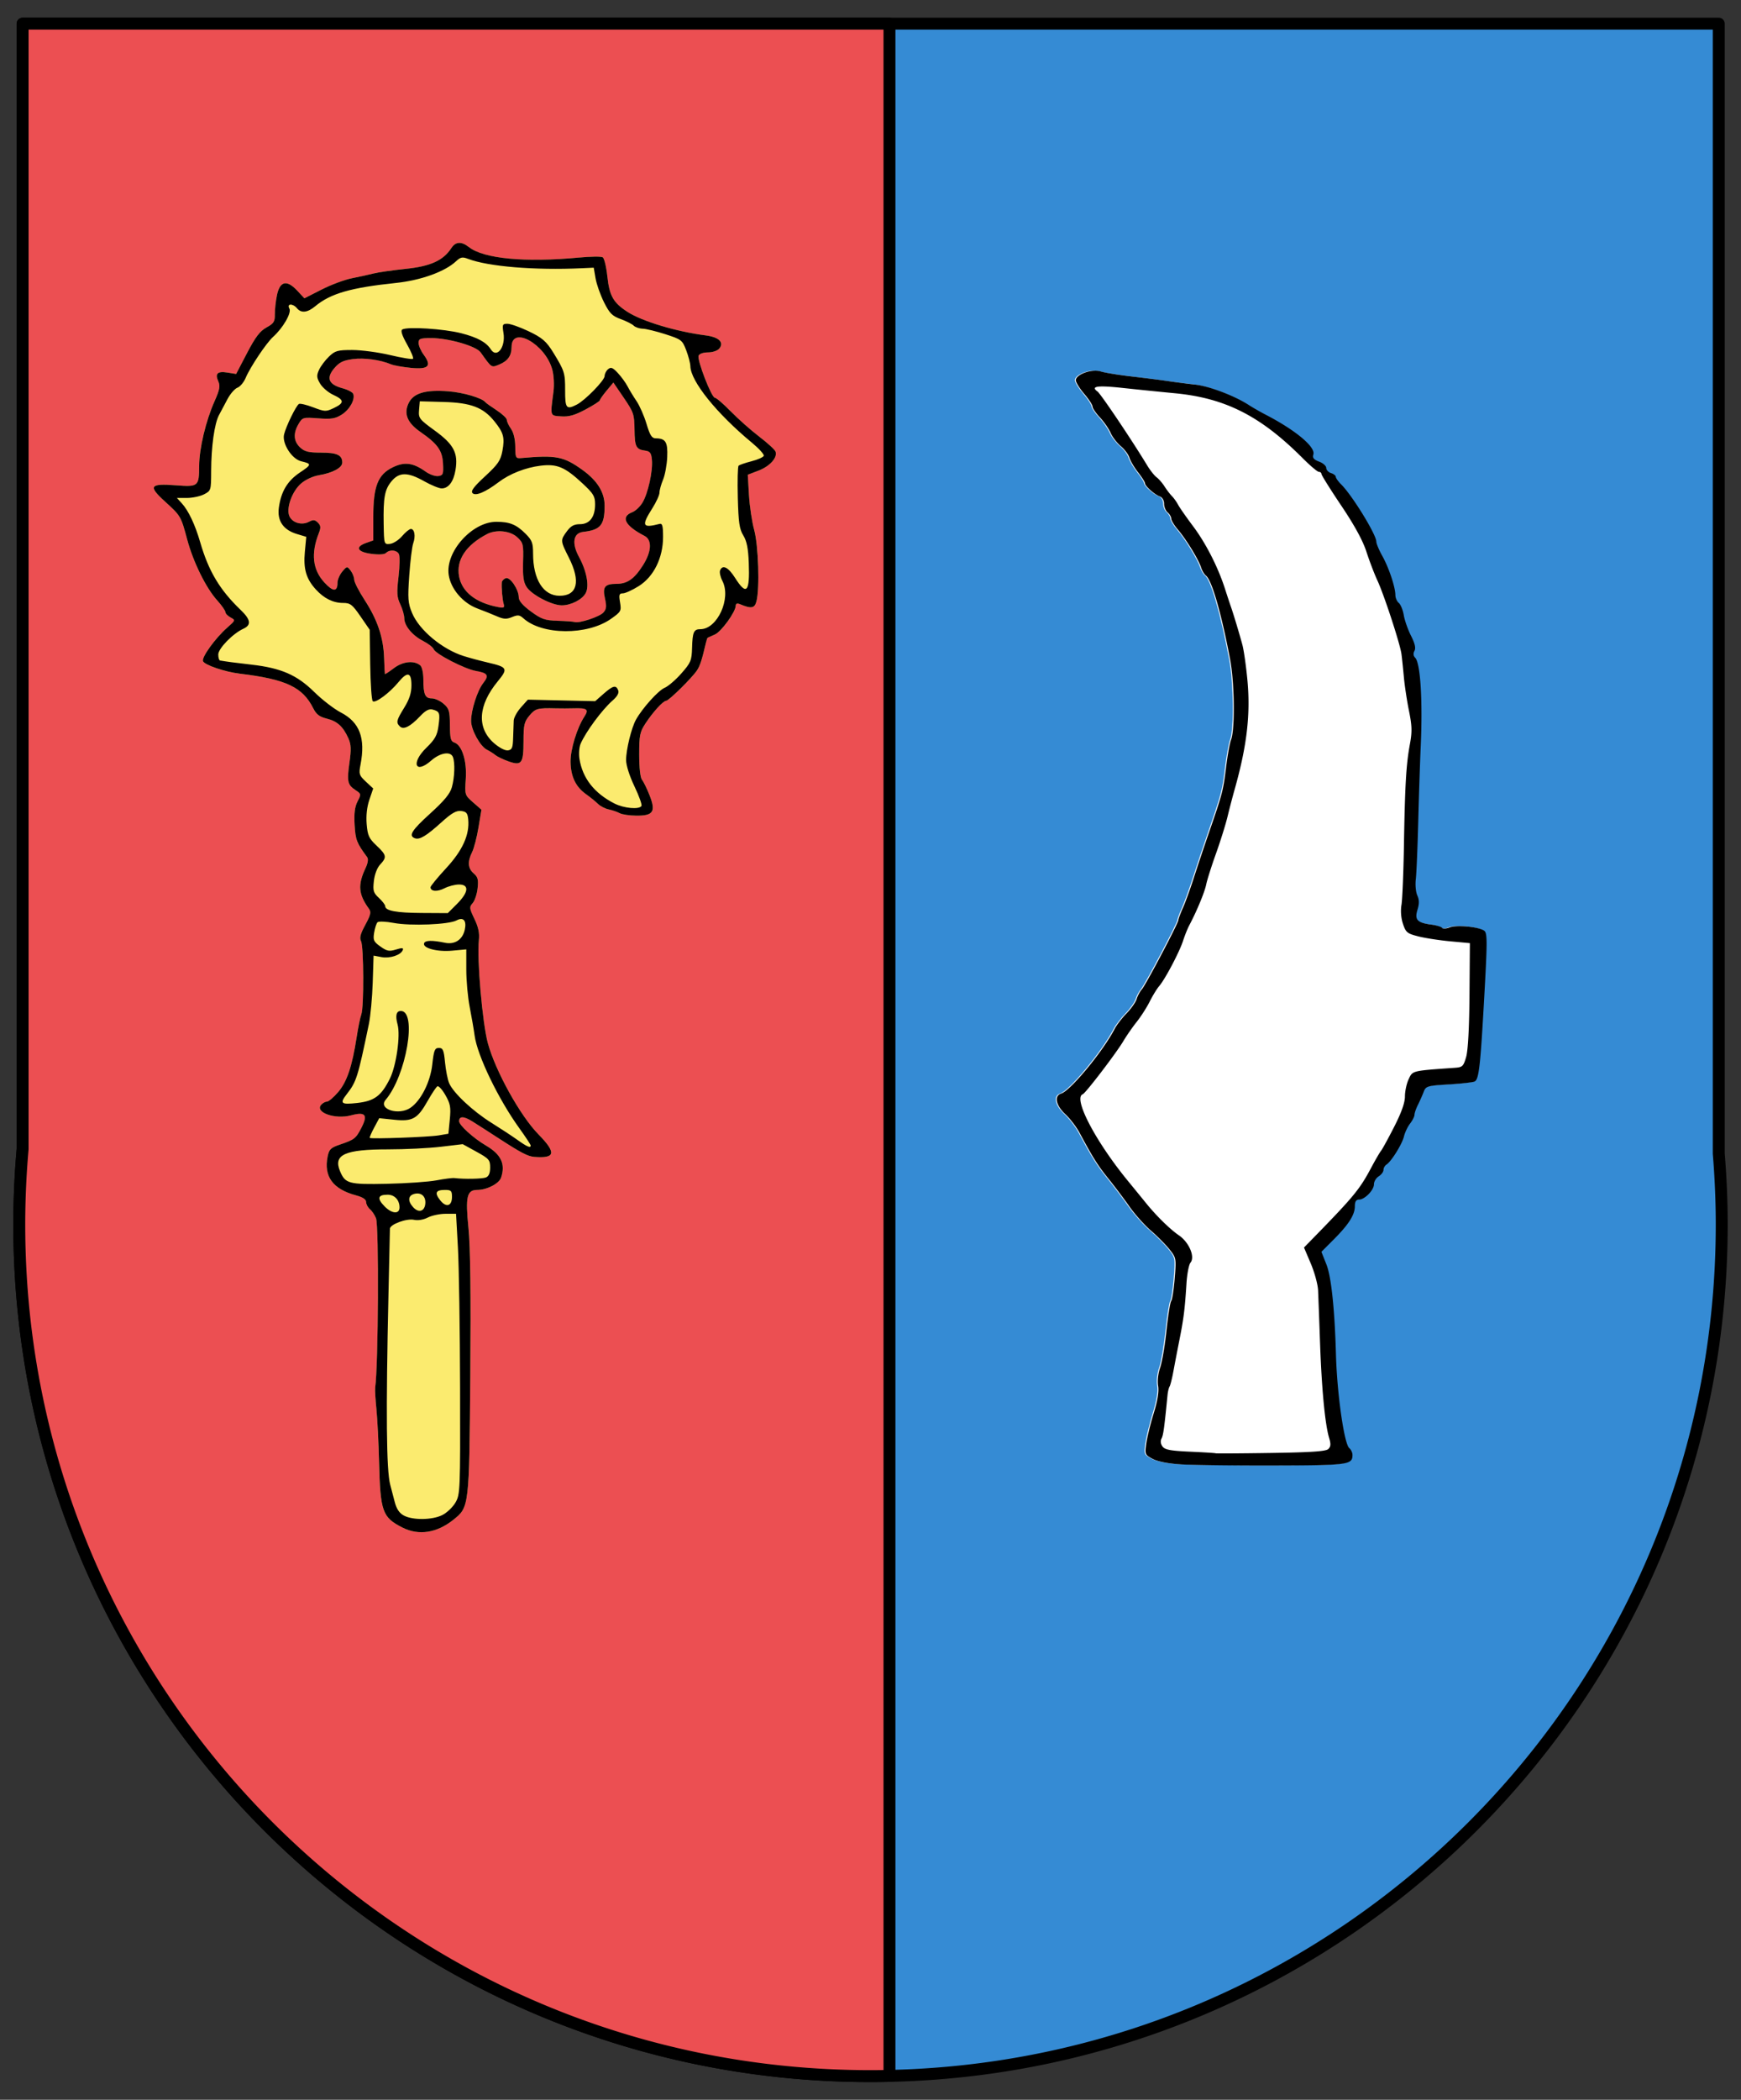 <svg xmlns="http://www.w3.org/2000/svg" version="1.0" width="730" height="880"><rect width="100%" height="100%" fill="#333333" stroke="none"/><g style="display:inline"><path d="M919.844 104.969v471.656a361.183 361.183 0 0 0-1.407 31.594c0 197.116 159.79 356.906 356.907 356.906 197.116 0 356.937-159.79 356.937-356.906 0-10.01-.442-19.918-1.25-29.719V104.969H919.844h0z" style="fill:#358bd4;fill-opacity:1;fill-rule:nonzero;stroke:#000;stroke-width:5;stroke-linecap:round;stroke-linejoin:round;stroke-miterlimit:4;stroke-opacity:1;stroke-dasharray:none;stroke-dashoffset:0;marker:none;visibility:visible;display:inline;overflow:visible;enable-background:accumulate" transform="translate(-910.36 -95.047)"/><path d="M919.844 104.969v471.656a361.183 361.183 0 0 0-1.407 31.594c0 197.116 159.79 356.906 356.907 356.906 2.66 0 5.322-.036 7.969-.094V104.97h-363.47 0z" style="fill:#ec4f52;fill-opacity:1;fill-rule:nonzero;stroke:#000;stroke-width:5;stroke-linecap:round;stroke-linejoin:round;stroke-miterlimit:4;stroke-opacity:1;stroke-dashoffset:0;marker:none;visibility:visible;display:inline;overflow:visible;enable-background:accumulate" transform="translate(-910.36 -95.047)"/><path d="M1848.113 187.642c-1.225.062-2.277.798-3.187 2.188-3.42 5.22-8.727 7.634-19.188 8.718-5.437.564-11.498 1.435-13.468 1.938-1.971.503-6.038 1.405-9.063 2-3.025.595-8.762 2.737-12.719 4.75l-7.187 3.656-3.031-3.25c-4.349-4.655-7.24-4.004-8.47 1.906-.514 2.475-.901 6.11-.874 8.063.043 3.062-.46 3.82-3.531 5.5-2.745 1.5-4.601 3.965-8.125 10.719l-4.563 8.75-3.656-.594c-4.205-.677-5.324.433-3.813 3.75.86 1.887.537 3.47-1.625 8.312-3.634 8.14-6.404 19.749-6.437 27-.04 8.679-.336 8.919-9.813 8.188-10.924-.843-11.67.308-4.5 6.812 6.599 5.985 6.691 6.155 9.313 15.938 2.53 9.44 7.871 20.31 12.531 25.469 1.911 2.115 3.5 4.336 3.5 4.937 0 .602.97 1.615 2.156 2.25 2.122 1.135 2.079 1.201-1.437 4.281-4.92 4.31-10.75 12.405-10.125 14.032.613 1.598 9.096 4.488 15.406 5.25 19.422 2.343 26.362 5.62 30.813 14.53 1.266 2.537 2.63 3.536 5.687 4.282 4.378 1.068 6.813 3.313 9.031 8.25 1.155 2.57 1.26 4.616.469 10.188-1.125 7.932-.802 9.337 2.594 11.562 2.354 1.543 2.379 1.69.812 4.719-1.159 2.242-1.52 4.987-1.25 9.781.356 6.3.873 7.657 5.25 13.563.589.794.332 2.439-.687 4.593-3.323 7.027-2.987 10.977 1.437 17.063 1.002 1.378.727 2.57-1.531 6.719-2.047 3.76-2.497 5.506-1.781 6.843 1.158 2.164 1.263 27.766.125 30.688-.443 1.136-1.333 5.437-1.969 9.562-1.885 12.226-4.053 18.682-7.75 23-1.88 2.196-4.004 4-4.719 4-.714 0-1.813.623-2.437 1.375-2.635 3.175 5.872 6.148 12.5 4.375 6.041-1.616 7.23-.288 4.5 5.063-2.365 4.636-2.957 5.12-9.063 7.187-3.872 1.312-4.571 1.967-5.187 5-1.696 8.355 2.207 13.686 11.906 16.282 2.85.762 4.25 1.692 4.25 2.812 0 .919.712 2.268 1.594 3 .882.732 2.017 2.429 2.531 3.781 1.276 3.355.996 61.647-.344 71.125-.116.825.119 4.875.532 9 .412 4.125.898 14.025 1.093 22 .511 20.854 1.362 23.222 9.813 27.5 6.789 3.438 14.367 2.299 21.281-3.218 6.716-5.359 6.706-5.207 7.156-60.782.275-33.813.042-53.735-.75-61.562-1.321-13.06-.662-15.938 3.657-15.938 4.061 0 9.155-2.63 10-5.156 1.906-5.7.045-9.699-6.282-13.406-5.276-3.092-11.281-8.534-11.281-10.219 0-2.186 1.892-2.177 5.438.031a919.837 919.837 0 0 1 11.343 7.25c9.141 5.937 12.037 7.44 14.719 7.657 8.92.717 9.33-1.725 1.688-9.5-7.582-7.712-17.98-26.479-21.157-38.157-2.273-8.355-4.644-35.343-3.781-43.125.332-2.992-.192-5.477-1.875-8.968-2.13-4.421-2.166-4.964-.719-6.563.87-.96 1.787-3.772 2.063-6.219.413-3.67.124-4.752-1.625-6.25-2.48-2.123-2.675-4.921-.656-8.968.797-1.599 2.013-6.26 2.687-10.344l1.219-7.406-3.5-3.094c-3.482-3.049-3.513-3.108-3.063-9.875.502-7.547-1.61-14.161-4.843-15.188-1.458-.462-1.777-1.761-1.813-7.28-.039-5.954-.351-6.974-2.656-8.97-1.43-1.237-3.652-2.25-4.938-2.25-2.818 0-3.531-1.651-3.531-7.968 0-2.746-.59-5.25-1.344-5.875-2.617-2.173-7.314-1.672-11.062 1.187-1.987 1.515-3.651 2.634-3.719 2.469-.068-.166-.226-3.235-.344-6.813-.28-8.528-2.779-15.963-8.156-24.218-2.406-3.695-4.375-7.55-4.375-8.563 0-1.013-.706-2.714-1.531-3.781-1.473-1.905-1.538-1.88-3.5.437-1.1 1.299-1.969 3.406-1.969 4.688 0 3.871-1.893 3.815-5.531-.156-4.922-5.374-5.664-12.122-2.281-20.72.89-2.263.794-3.111-.438-4.343-1.239-1.238-1.963-1.3-3.75-.344-2.861 1.532-6.651.543-8.062-2.093-1.673-3.125.823-10.485 4.718-13.907 1.847-1.622 4.976-3.08 7.5-3.5 5.799-.963 9.844-3.145 9.844-5.312 0-3.144-2.214-4.188-8.906-4.188-5.283 0-6.896-.385-8.781-2.156-2.734-2.568-2.968-5.962-.657-9.875 1.624-2.748 1.867-2.793 8.25-2.312 5.48.412 7.116.129 9.844-1.594 3.333-2.105 5.698-6.38 4.813-8.688-.27-.701-2.281-1.746-4.5-2.343-5.789-1.559-6.92-4.233-3.5-8.313 2.148-2.562 3.73-3.359 7.812-3.906 4.802-.644 11.577.268 16.125 2.187 1.1.464 4.806 1.126 8.25 1.47 7.417.738 8.884-.754 5.375-5.5-1.174-1.589-2.125-3.816-2.125-4.938 0-1.796.61-2.032 5.25-2.032 7.27 0 18.872 3.336 20.75 5.97 4.782 6.704 4.442 6.484 7.875 5.062 3.55-1.471 5.125-3.7 5.125-7.344 0-9.103 14.146-1.186 17.031 9.531.656 2.434.877 6.418.5 9.281-1.373 10.454-1.505 9.971 3.219 10.313 3.257.235 5.656-.458 10.25-2.906 3.299-1.759 6-3.488 6-3.844 0-.357 1.252-2.163 2.813-4.031l2.843-3.407 4.407 6.438c4.087 5.986 4.397 6.903 4.468 13.187.082 7.298.639 8.394 4.469 8.907 2.047.274 2.54.978 2.813 3.843.445 4.69-1.62 14.157-3.938 17.97-1.032 1.696-2.95 3.474-4.25 3.968-5.076 1.93-3.127 5.711 5.125 9.969 3.214 1.658 2.944 6.604-.656 12.28-3.651 5.758-6.59 7.813-11.125 7.813-4.94 0-5.922 1.283-4.813 6.22.726 3.231.585 4.406-.687 5.812-1.598 1.766-10.087 4.58-11.969 3.968-.55-.179-3.795-.395-7.187-.5-5.393-.166-6.806-.675-11.25-3.937-3.39-2.489-5.094-4.462-5.094-5.906-.01-3.346-3.668-8.723-5.469-8.032-.84.323-1.567 1.122-1.625 1.75-.201 2.172.233 7.127.781 9 .47 1.605.128 1.8-2.312 1.344-9.349-1.75-15.182-6.319-16.375-12.844-1.257-6.872 2.818-13.07 11.687-17.718 3.854-2.02 9.743-1.417 12.688 1.312 2.498 2.315 2.652 2.949 2.437 10.344-.176 6.074.168 8.497 1.5 10.531 2.142 3.269 10.58 7.656 14.719 7.656 3.906 0 8.591-2.406 10.063-5.156 1.564-2.923.383-9.19-2.813-15.062-3.161-5.808-2.449-10.089 1.75-10.563 7.312-.825 9-2.867 9-10.969 0-5.597-3.07-10.517-9.312-15-7.924-5.69-11.012-6.28-25.657-4.968-2.313.207-2.465-.085-2.5-4.782-.023-3.1-.696-5.935-1.781-7.468-.962-1.36-1.75-3.056-1.75-3.75 0-.695-1.912-2.485-4.25-4-2.338-1.516-4.475-3.05-4.75-3.407-1.359-1.758-9.253-4.08-15.5-4.562-9.67-.746-14.7.734-16.719 4.969-2.096 4.396-.54 8.246 4.875 12 7.273 5.04 9.273 7.793 9.563 13.25.238 4.474.06 4.993-1.969 5.28-1.236.176-3.628-.634-5.281-1.812-5.3-3.774-8.83-4.24-13.781-1.843-6.273 3.036-8.188 7.94-8.188 20.843v9.813l-3 1.031c-4.766 1.662-3.789 3.81 2.125 4.594 3.191.423 5.565.278 6.219-.375 1.519-1.52 4.418-1.303 5.375.406.452.807.367 5.077-.156 9.5-.808 6.816-.675 8.575.75 11.563.924 1.938 1.687 4.592 1.687 5.875 0 3.166 3.397 7.26 7.969 9.593 2.08 1.062 4.009 2.553 4.312 3.344.779 2.028 13.088 8.363 17.782 9.156 4.972.84 5.575 1.883 3 5.157-2.413 3.067-5.087 11.376-5.063 15.78.02 3.798 3.807 10.674 6.656 12.095 1.168.582 2.77 1.59 3.563 2.25.793.658 3.273 1.839 5.5 2.625 5.503 1.941 6.281.882 6.281-8.532 0-6.779.306-8.08 2.5-10.687 2.488-2.957 3.378-3.193 11-3 2.2.055 5.575.032 7.5-.031 5.677-.186 6.466.436 4.5 3.437-3.119 4.76-5.86 13.834-5.781 19.031.094 6.173 2.148 10.433 6.5 13.532 1.788 1.273 4.013 3.106 4.969 4.062.955.956 3.004 1.99 4.53 2.313 1.527.322 3.589 1.045 4.595 1.593 1.006.549 4.125 1.01 6.937 1.032 7.154.055 8.292-1.655 5.594-8.5-1.114-2.825-2.546-5.79-3.188-6.563-.7-.844-1.156-5.038-1.156-10.5 0-8.136.276-9.516 2.625-13.094 3.166-4.822 7.414-9.5 8.656-9.5 1.099 0 10.882-9.61 12.938-12.718 1.296-1.96 2.035-4.306 3.75-11.657.242-1.037.595-1.973.75-2.062.155-.09 1.499-.668 3-1.313 2.7-1.158 8.713-9.472 8.75-12.093.013-.904.615-1.115 1.781-.625 4.747 1.995 6.131 1.768 6.906-1.157 1.41-5.32.843-23.557-.937-29.968-.93-3.348-1.943-9.901-2.219-14.594l-.5-8.563 4.531-1.718c4.771-1.822 8.045-5.522 7.094-8-.311-.811-3.39-3.62-6.844-6.25-3.453-2.631-8.79-7.37-11.875-10.532-3.084-3.162-6.09-5.75-6.687-5.75-1.4 0-7.51-15.81-6.813-17.625.306-.796 1.965-1.375 3.938-1.375 1.89 0 3.99-.715 4.719-1.593 2.158-2.6-.143-4.824-5.688-5.532-12.291-1.568-26.665-5.875-32.812-9.843-5.95-3.842-7.563-6.715-8.438-14.907-.428-4.008-1.3-7.606-1.937-8-.637-.393-5.111-.333-9.938.125-22.533 2.142-39.967.5-46.125-4.343-1.604-1.262-2.994-1.875-4.219-1.813z" style="fill:#fbeb6f;fill-opacity:1" transform="translate(-1655.673 -85.862)"/><path d="M1824.427 726.05c-8.45-4.278-9.295-6.646-9.805-27.5-.196-7.974-.693-17.874-1.106-22-.413-4.124-.655-8.174-.538-9 1.34-9.478 1.633-67.767.357-71.122-.514-1.353-1.657-3.058-2.539-3.79-.882-.733-1.604-2.084-1.604-3.002 0-1.12-1.4-2.045-4.25-2.808-9.7-2.596-13.593-7.923-11.897-16.277.616-3.034 1.306-3.702 5.179-5.014 6.105-2.068 6.698-2.537 9.063-7.173 2.73-5.35 1.56-6.67-4.482-5.055-6.628 1.773-15.138-1.216-12.503-4.39.624-.753 1.72-1.368 2.434-1.368.715 0 2.838-1.797 4.717-3.992 3.697-4.319 5.878-10.783 7.763-23.008.636-4.125 1.518-8.43 1.961-9.566 1.138-2.922 1.036-28.526-.122-30.69-.716-1.337-.26-3.082 1.787-6.842 2.258-4.15 2.53-5.347 1.529-6.725-4.424-6.087-4.755-10.02-1.432-17.046 1.02-2.154 1.262-3.815.673-4.61-4.378-5.905-4.895-7.24-5.251-13.54-.271-4.795.078-7.557 1.237-9.8 1.566-3.029 1.542-3.169-.812-4.711-3.395-2.225-3.707-3.62-2.582-11.553.79-5.572.698-7.627-.457-10.198-2.218-4.937-4.677-7.175-9.055-8.243-3.057-.746-4.39-1.759-5.658-4.295-4.45-8.912-11.42-12.198-30.842-14.54-6.31-.762-14.79-3.653-15.404-5.251-.624-1.627 5.224-9.712 10.143-14.021 3.516-3.08 3.539-3.15 1.417-4.285-1.186-.635-2.156-1.647-2.156-2.248 0-.602-1.564-2.824-3.475-4.94-4.66-5.158-10.016-16.032-12.545-25.472-2.622-9.783-2.71-9.935-9.31-15.92-7.17-6.504-6.409-7.653 4.515-6.81 9.477.73 9.772.484 9.811-8.194.033-7.252 2.797-18.85 6.432-26.99 2.162-4.842 2.47-6.438 1.61-8.325-1.511-3.317-.39-4.416 3.815-3.739l3.647.588 4.575-8.767c3.524-6.754 5.393-9.214 8.138-10.715 3.072-1.68 3.556-2.438 3.513-5.5-.027-1.954.372-5.577.886-8.052 1.229-5.91 4.126-6.562 8.475-1.907l3.026 3.24 7.194-3.66c3.956-2.013 9.668-4.147 12.693-4.742 3.025-.596 7.112-1.494 9.083-1.997 1.97-.503 8.031-1.376 13.468-1.94 10.46-1.084 15.764-3.493 19.185-8.714 1.821-2.78 4.205-2.9 7.414-.376 6.158 4.843 23.593 6.485 46.125 4.343 4.827-.458 9.297-.512 9.933-.118.637.393 1.508 3.995 1.936 8.003.876 8.192 2.497 11.05 8.447 14.891 6.147 3.969 20.515 8.283 32.806 9.852 5.544.708 7.83 2.94 5.673 5.541-.73.878-2.833 1.584-4.724 1.584-1.972 0-3.632.58-3.937 1.377-.697 1.816 5.422 17.623 6.821 17.623.597 0 3.61 2.587 6.694 5.75 3.085 3.162 8.433 7.902 11.886 10.533 3.453 2.63 6.533 5.447 6.844 6.258.95 2.478-2.328 6.169-7.1 7.991l-4.527 1.73.501 8.532c.276 4.693 1.263 11.272 2.192 14.62 1.78 6.411 2.355 24.623.945 29.944-.775 2.924-2.168 3.159-6.915 1.164-1.166-.49-1.756-.283-1.77.62-.036 2.622-6.052 10.933-8.751 12.091-1.501.645-2.856 1.245-3.01 1.334-.155.09-.48 1.01-.722 2.048-1.714 7.35-2.474 9.697-3.77 11.657-2.056 3.108-11.82 12.728-12.918 12.728-1.242 0-5.518 4.678-8.683 9.5-2.35 3.578-2.626 4.96-2.626 13.096 0 5.462.466 9.658 1.167 10.503.642.773 2.078 3.717 3.192 6.542 2.698 6.845 1.566 8.57-5.588 8.514-2.812-.022-5.936-.488-6.942-1.037-1.006-.548-3.078-1.26-4.604-1.583-1.527-.322-3.558-1.368-4.514-2.324-.956-.956-3.201-2.78-4.99-4.053-4.352-3.1-6.403-7.377-6.497-13.55-.079-5.197 2.686-14.252 5.805-19.011 1.966-3.001 1.148-3.621-4.53-3.436-1.924.063-5.3.07-7.5.014-7.621-.193-8.511.05-11 3.007-2.193 2.608-2.5 3.916-2.5 10.695 0 9.413-.775 10.466-6.278 8.525-2.226-.786-4.698-1.968-5.491-2.626-.794-.66-2.398-1.674-3.566-2.256-2.849-1.42-6.627-8.291-6.648-12.089-.024-4.405 2.634-12.717 5.047-15.784 2.575-3.274 1.98-4.295-2.992-5.135-4.694-.793-16.988-7.132-17.766-9.16-.303-.79-2.254-2.306-4.334-3.367-4.572-2.332-7.971-6.42-7.971-9.586 0-1.282-.756-3.917-1.681-5.856-1.425-2.988-1.536-4.75-.728-11.566.524-4.423.583-8.702.13-9.51-.956-1.709-3.856-1.932-5.375-.413-.653.653-3.008.794-6.2.37-5.913-.784-6.912-2.912-2.146-4.574l3-1.046v-9.819c0-12.904 1.928-17.804 8.2-20.84 4.952-2.397 8.498-1.92 13.798 1.853 1.653 1.177 4.017 1.997 5.254 1.821 2.028-.288 2.222-.804 1.984-5.278-.29-5.457-2.281-8.221-9.554-13.261-5.416-3.754-6.979-7.59-4.882-11.987 2.02-4.235 7.03-5.73 16.7-4.985 6.247.481 14.141 2.806 15.5 4.564.275.356 2.412 1.886 4.75 3.401 2.337 1.516 4.25 3.324 4.25 4.019 0 .694.787 2.376 1.75 3.735 1.085 1.534 1.764 4.372 1.788 7.473.035 4.697.187 4.987 2.5 4.78 14.645-1.312 17.751-.71 25.675 4.98 6.243 4.483 9.287 9.399 9.287 14.997 0 8.101-1.668 10.138-8.98 10.963-4.199.474-4.903 4.74-1.742 10.549 3.195 5.871 4.363 12.165 2.799 15.087-1.472 2.75-6.154 5.144-10.06 5.144-4.14 0-12.57-4.387-14.71-7.655-1.333-2.034-1.678-4.45-1.502-10.525.215-7.395.064-8.037-2.434-10.352-2.945-2.729-8.833-3.343-12.687-1.323-8.87 4.648-12.966 10.847-11.709 17.719 1.193 6.525 7.035 11.11 16.383 12.86 2.44.457 2.778.26 2.309-1.345-.548-1.873-.974-6.85-.773-9.022.058-.629.793-1.407 1.633-1.73 1.801-.69 5.463 4.692 5.47 8.038 0 1.444 1.695 3.407 5.085 5.896 4.445 3.262 5.858 3.755 11.25 3.921 3.393.105 6.618.337 7.168.516 1.882.612 10.375-2.203 11.973-3.969 1.272-1.405 1.411-2.588.685-5.82-1.109-4.936-.12-6.21 4.82-6.21 4.534 0 7.475-2.068 11.126-7.825 3.6-5.677 3.86-10.606.646-12.264-8.253-4.258-10.19-8.032-5.114-9.962 1.3-.494 3.208-2.287 4.24-3.984 2.318-3.813 4.403-13.275 3.957-17.964-.273-2.866-.786-3.56-2.833-3.835-3.83-.513-4.38-1.61-4.462-8.908-.071-6.285-.383-7.207-4.47-13.193l-4.395-6.435-2.836 3.398c-1.56 1.868-2.837 3.69-2.837 4.046 0 .356-2.7 2.087-5.998 3.845-4.594 2.449-6.993 3.125-10.25 2.89-4.725-.342-4.575.138-3.202-10.315.376-2.864.167-6.83-.488-9.263-2.886-10.717-17.062-18.645-17.062-9.542 0 3.645-1.555 5.885-5.106 7.356-3.433 1.422-3.112 1.628-7.894-5.077-1.878-2.633-13.46-5.967-20.728-5.967-4.64 0-5.272.244-5.272 2.04 0 1.123.96 3.34 2.135 4.928 3.509 4.747 2.044 6.249-5.373 5.51-3.444-.343-7.162-1.003-8.262-1.467-4.548-1.92-11.312-2.841-16.114-2.197-4.081.547-5.658 1.334-7.806 3.897-3.42 4.08-2.3 6.749 3.488 8.307 2.22.598 4.255 1.66 4.524 2.362.886 2.308-1.485 6.583-4.817 8.687-2.728 1.723-4.373 1.986-9.852 1.573-6.384-.48-6.627-.411-8.25 2.337-2.312 3.913-2.092 7.28.641 9.849 1.886 1.77 3.518 2.174 8.8 2.174 6.693 0 8.886 1.03 8.886 4.174 0 2.168-4.033 4.346-9.831 5.31-2.524.419-5.653 1.88-7.5 3.503-3.895 3.421-6.396 10.786-4.724 13.91 1.411 2.637 5.217 3.622 8.078 2.09 1.787-.956 2.504-.889 3.742.35 1.232 1.231 1.315 2.083.424 4.347-3.383 8.597-2.64 15.342 2.283 20.716 3.638 3.971 5.528 4.023 5.528.152 0-1.282.9-3.393 2-4.691 1.961-2.317 2.027-2.325 3.5-.42.825 1.068 1.5 2.77 1.5 3.782 0 1.013 1.969 4.864 4.375 8.56 5.377 8.255 7.881 15.683 8.162 24.211.118 3.578.27 6.641.339 6.807.068.165 1.75-.94 3.736-2.454 3.748-2.86 8.454-3.367 11.071-1.195.754.626 1.317 3.143 1.317 5.889 0 6.317.733 7.959 3.551 7.959 1.286 0 3.507 1.012 4.936 2.25 2.305 1.996 2.603 3.007 2.642 8.96.036 5.52.359 6.81 1.816 7.272 3.234 1.027 5.345 7.653 4.843 15.2-.45 6.766-.427 6.841 3.055 9.89l3.509 3.071-1.226 7.426c-.675 4.085-1.88 8.734-2.676 10.332-2.02 4.048-1.81 6.846.67 8.97 1.748 1.497 2.031 2.592 1.618 6.262-.276 2.447-1.213 5.234-2.082 6.194-1.447 1.6-1.384 2.152.746 6.573 1.683 3.491 2.2 5.971 1.868 8.963-.863 7.782 1.496 34.782 3.77 43.137 3.176 11.678 13.594 30.455 21.175 38.167 7.644 7.775 7.204 10.206-1.715 9.489-2.682-.216-5.565-1.716-14.706-7.652-4.238-2.752-9.337-6.02-11.332-7.262-3.545-2.209-5.462-2.22-5.462-.034 0 1.685 6.012 7.129 11.288 10.22 6.327 3.708 8.208 7.713 6.302 13.413-.844 2.525-5.961 5.159-10.023 5.159-4.319 0-4.977 2.867-3.655 15.926.792 7.827 1.04 27.76.765 61.574-.45 55.575-.431 55.41-7.147 60.768-6.914 5.518-14.505 6.67-21.295 3.232zm16.73-5.25c1.907-.962 4.382-3.324 5.5-5.25 1.968-3.384 2.031-4.96 1.926-48-.06-24.474-.465-50.912-.9-58.75l-.789-14.25h-4.4c-2.421 0-5.762.704-7.425 1.564-1.8.931-4.124 1.322-5.745.966-3.138-.69-10.12 1.878-10.156 3.734-.013.68-.29 13.162-.614 27.737-1.096 49.24-.875 73.5.725 79.5.44 1.65 1.291 4.906 1.892 7.236.755 2.932 1.927 4.69 3.806 5.71 3.737 2.029 11.967 1.928 16.18-.198zm-17.965-128.922c0-3.105-2.076-5.327-4.976-5.327-4.201 0-4.575 1.603-1.168 5.01 3.038 3.038 6.144 3.198 6.144.317zm10.8-1.421c.368-3.153-1.654-5.019-4.602-4.248-2.624.687-2.834 2.981-.51 5.55 2.263 2.5 4.743 1.868 5.113-1.302zm11.2-3.013c0-2.535-.364-2.893-2.941-2.893-3.898 0-4.462 1.218-2.009 4.337 2.513 3.194 4.95 2.483 4.95-1.444zm-6.5-6.911c3.3-.627 6.675-1.057 7.5-.956 4.172.51 11.704.363 13.25-.259 1.193-.48 1.75-1.804 1.75-4.16 0-3.175-.47-3.715-5.75-6.622l-5.75-3.165-9.192 1.09c-5.055.6-15.013 1.09-22.127 1.09-18.084 0-22.995 2.207-20.157 9.058 2.208 5.33 3.607 5.71 19.761 5.371 8.093-.17 17.415-.82 20.715-1.447zm39.5-14.605c0-.343-2.138-3.589-4.75-7.214-8.827-12.247-17.625-30.466-18.761-38.852-.36-2.646-1.29-8.055-2.07-12.019-.78-3.964-1.42-11.01-1.42-15.655v-8.447l-5.964.54c-6.267.569-12.433-1.071-11.725-3.117.429-1.24 3.401-1.308 8.738-.202 4.125.855 7.37-1.263 8.305-5.42.866-3.854-.558-5.487-3.442-3.944-3.275 1.753-19.227 2.395-26.359 1.06-3.27-.611-6.324-.735-6.786-.273-.461.461-1.096 2.422-1.41 4.358-.506 3.119-.207 3.778 2.634 5.801 2.741 1.952 3.688 2.134 6.531 1.262 2.573-.79 3.218-.738 2.848.226-.803 2.092-5.386 3.606-8.91 2.945l-3.335-.625-.365 11.35c-.2 6.242-.926 14.049-1.612 17.349-4.663 22.435-5.202 24.142-9.289 29.385-3.037 3.897-2.395 4.433 4.392 3.675 7.207-.805 10.09-2.944 13.695-10.164 2.683-5.374 4.504-18.097 3.247-22.694-1.029-3.76-.567-5.702 1.356-5.702 6.915 0 2.3 27.029-6.355 37.231-3.344 3.941 5.543 6.743 10.461 3.299 4.403-3.084 8.274-10.799 9.08-18.093.664-6.015 1.032-6.937 2.766-6.937 1.714 0 2.082.858 2.573 6 .316 3.3 1.086 7.22 1.712 8.713 1.707 4.071 9.877 11.74 17.734 16.646 3.84 2.397 8.78 5.645 10.98 7.217 3.99 2.85 5.5 3.482 5.5 2.3zm-38.536-4.24 4.036-.685.58-5.976c.5-5.133.24-6.575-1.844-10.226-1.335-2.338-2.85-3.988-3.37-3.668-.518.32-2.334 3.049-4.035 6.063-4.28 7.583-6.338 8.743-14.083 7.937l-6.248-.651-2.137 3.98c-1.176 2.19-2.002 4.118-1.836 4.285.532.537 24.757-.349 28.937-1.058zm7.654-97.02c4.865-4.865 5.198-8.117.832-8.117-1.677 0-4.418.707-6.09 1.572-3.003 1.553-5.86 1.349-5.86-.419 0-.5 2.94-4.086 6.535-7.968 6.925-7.48 9.898-14.052 9.273-20.501-.253-2.613-.788-3.24-2.982-3.493-2.041-.236-3.978.871-8.181 4.678-6.395 5.79-9.241 7.5-11.223 6.74-2.75-1.056-1.348-3.294 6.54-10.452 5.836-5.295 8.238-8.217 8.995-10.94 1.151-4.147 1.361-10.224.436-12.635-.974-2.537-5.345-1.831-9.105 1.47-6.74 5.918-8.592 1.01-2.027-5.372 3.615-3.513 4.532-5.157 5.071-9.088.75-5.473.517-6.137-2.427-6.907-1.542-.403-2.987.357-5.265 2.77-4.133 4.378-6.97 5.815-8.487 4.298-1.674-1.674-1.48-2.5 1.847-7.907 2.163-3.515 3-6.128 3-9.361 0-5.498-1.678-5.875-5.498-1.235-3.717 4.515-9.713 8.94-10.733 7.92-.467-.468-.944-7.393-1.06-15.389l-.21-14.539-3.87-5.621c-3.432-4.982-4.262-5.621-7.3-5.621-4.173 0-7.974-1.884-11.42-5.66-4.05-4.44-5.267-8.603-4.6-15.743l.589-6.311-3.895-1.167c-5.748-1.722-8.349-5.509-7.594-11.055.923-6.782 3.595-11.233 8.854-14.747 4.967-3.32 4.998-3.62.489-4.697-3.922-.938-8.073-7.458-7.16-11.245.83-3.441 5.016-12.015 6.234-12.767.475-.294 3.177.345 6.004 1.42 4.878 1.853 5.322 1.867 8.656.277 4.463-2.128 4.4-3.374-.28-5.526-2.057-.947-4.526-3.051-5.486-4.676-1.485-2.513-1.557-3.372-.483-5.75.695-1.538 2.567-4.047 4.161-5.575 2.598-2.49 3.615-2.778 9.816-2.778 3.805 0 10.954.96 15.887 2.132 4.933 1.172 9.233 1.867 9.555 1.545.322-.322-.81-3.06-2.517-6.084-2.085-3.696-2.738-5.723-1.99-6.185 2.071-1.28 17.487-.302 24.774 1.572 6.756 1.738 10.45 3.758 12.377 6.77 2.503 3.913 6.244-.95 5.295-6.883-.565-3.532-.423-3.867 1.643-3.866 1.244 0 5.16 1.371 8.7 3.046 5.876 2.78 7.622 4.278 10.562 9.064 4.657 7.58 4.958 8.533 4.938 15.639-.022 7.725.494 8.373 4.878 6.134 3.524-1.8 11.684-10.162 11.684-11.974 0-.916.658-2.212 1.463-2.88 1.191-.988 1.952-.686 4.1 1.628 1.451 1.563 3.273 4.067 4.049 5.564.776 1.498 2.477 4.294 3.78 6.215 1.304 1.921 3.184 6.208 4.179 9.528 1.447 4.83 2.219 6.038 3.868 6.05 4.143.031 5.076 1.551 4.809 7.833-.14 3.255-.927 7.532-1.75 9.503-.824 1.972-1.498 4.411-1.498 5.421 0 1.01-1.35 3.965-3 6.567-4.673 7.368-4.199 8.403 3 6.548 1.206-.311 1.5.755 1.5 5.439 0 8.768-3.895 16.664-10.163 20.599-2.66 1.67-5.664 3.045-6.675 3.056-1.57.016-1.745.569-1.2 3.792.606 3.592.425 3.921-3.786 6.89-9.927 6.997-28.902 6.872-36.763-.242-1.562-1.414-2.324-1.493-4.733-.496-2.316.96-3.53.902-6.276-.296-1.872-.818-5.589-2.306-8.26-3.308-6.102-2.29-11.117-8.148-12.014-14.036-1.48-9.707 9.792-22.285 19.969-22.285 5.59 0 8.387 1.14 12.237 4.99 2.737 2.737 3.164 3.862 3.164 8.343 0 10.838 4.297 17.667 11.116 17.667 7.476 0 8.932-5.999 3.884-16-3.584-7.1-3.597-7.274-.812-11.04 1.645-2.226 2.996-2.96 5.443-2.96 4.085 0 6.369-2.984 6.369-8.32 0-3.388-.66-4.49-5.25-8.76-7.408-6.894-10.69-8.279-17.614-7.436-6.275.764-12.962 3.387-17.581 6.898-5.478 4.163-9.651 5.926-10.92 4.613-.856-.886.43-2.623 5.243-7.076 5.441-5.036 6.506-6.593 7.255-10.604 1.05-5.618.511-7.63-3.317-12.394-4.718-5.871-9.853-7.828-21.376-8.146l-9.94-.275-.303 3.63c-.289 3.456.034 3.877 6.652 8.691 7.897 5.744 9.79 9.353 8.626 16.45-.802 4.894-2.929 7.729-5.8 7.729-1.107 0-4.405-1.35-7.33-3-6.858-3.871-10.418-3.89-13.631-.072-2.946 3.5-3.56 6.807-3.363 18.072.148 8.431.169 8.498 2.649 8.251 1.375-.136 3.658-1.599 5.073-3.25 1.415-1.65 3.07-3.001 3.676-3.001 1.552 0 2.054 3.038.994 6-.493 1.375-1.241 7.45-1.664 13.5-.677 9.7-.539 11.552 1.166 15.672 2.981 7.202 12.699 15.296 21.755 18.121 2.475.772 6.975 1.98 10 2.684 8.308 1.934 8.61 2.504 4.18 7.89-8.304 10.098-8.86 19.537-1.529 25.924 2.192 1.91 4.633 3.17 5.813 3 1.715-.245 2.057-1.078 2.172-5.291.075-2.75.188-6.006.25-7.234.062-1.23 1.42-3.697 3.018-5.484l2.903-3.25 14.115.321 14.115.321 3.516-3.087c3.987-3.5 5.238-3.794 6.14-1.444.417 1.087-.38 2.527-2.354 4.25-4.364 3.812-11.171 13.006-13.404 18.107-.602 1.375-.821 4.229-.488 6.342 1.28 8.11 6.202 14.398 14.647 18.706 3.983 2.032 10.376 2.618 11.35 1.041.31-.5-1.013-4.2-2.94-8.222-2.072-4.323-3.504-8.835-3.504-11.04 0-4.38 2.254-13.56 4.162-16.95 2.73-4.85 9.336-12.183 11.975-13.293 1.498-.63 4.668-3.353 7.044-6.051 3.95-4.486 4.333-5.4 4.48-10.67.186-6.688.708-7.863 3.494-7.863 7.114 0 13.01-12.914 9.23-20.22-.841-1.629-1.286-3.595-.989-4.37 1.004-2.616 3.431-1.435 6.276 3.053 4.838 7.635 6.242 6.11 5.768-6.26-.232-6.065-.842-9.124-2.292-11.485-1.635-2.662-2.034-5.408-2.309-15.888-.183-6.969-.035-12.968.33-13.332.364-.364 2.807-1.21 5.429-1.878 2.622-.67 4.929-1.7 5.126-2.29.197-.592-2.023-3.045-4.933-5.453-14.836-12.276-25.695-25.759-25.845-32.094-.03-1.256-.818-4.275-1.752-6.71-1.621-4.23-2.006-4.525-8.695-6.682-3.85-1.241-8.147-2.287-9.55-2.324-1.402-.037-3.095-.613-3.763-1.28-.667-.668-3.12-1.906-5.45-2.75-3.574-1.297-4.668-2.4-6.999-7.057-1.52-3.035-3.11-7.535-3.535-10l-.771-4.48-4.966.227c-19.838.907-39.26-.695-47.754-3.937-2.346-.896-3.14-.736-5 1.01-4.646 4.36-14.736 7.999-25.211 9.093-18.938 1.978-27.46 4.434-33.827 9.748-3.25 2.713-5.89 3.008-7.673.859-1.762-2.123-4.382-2.006-3.18.143.994 1.775-2.664 8.11-6.856 11.873-2.794 2.51-9.607 12.693-11.463 17.136-.777 1.859-2.328 3.718-3.446 4.132-1.12.414-2.989 2.544-4.156 4.734l-3.587 6.74c-1.92 3.61-3.267 13.216-3.292 23.466-.02 8.088-.069 8.25-2.97 9.75-1.623.84-4.852 1.526-7.175 1.526h-4.224l2.062 2.25c2.77 3.023 5.589 8.978 7.693 16.25 3.526 12.185 8.226 20.052 16.994 28.446 4.214 4.034 4.547 6.301 1.154 7.847-4.44 2.023-10.554 8.294-10.554 10.823 0 1.311.337 2.441.75 2.512 3.044.517 5.806.88 13.25 1.74 12.387 1.43 18.99 4.31 26.23 11.439 3.331 3.279 8.354 7.15 11.163 8.603 7.888 4.08 10.397 10.726 8.25 21.854-.765 3.96-.605 4.47 2.246 7.132l3.07 2.868-1.598 4.688c-1.03 3.023-1.434 6.657-1.138 10.23.398 4.796.952 6.005 4.118 8.992 4.242 4.002 4.415 4.892 1.543 7.95-1.267 1.348-2.326 4.118-2.64 6.906-.462 4.098-.21 4.947 2.116 7.103 1.452 1.346 2.64 2.894 2.64 3.44 0 1.936 4.64 2.801 15.368 2.864l10.867.063 3.883-3.882z" style="fill:#000" transform="translate(-1655.673 -85.862)"/><path d="M2014.15 809.933c-5.232-.337-9.77-1.223-11.803-2.303-3.2-1.7-3.283-1.901-2.655-6.451.357-2.584 1.754-8.281 3.105-12.662 1.647-5.34 2.26-9.13 1.86-11.5-.349-2.07 0-5.236.851-7.636.797-2.256 1.987-9.23 2.644-15.5.658-6.27 1.548-11.85 1.979-12.4.43-.55 1.092-4.835 1.471-9.523.675-8.337.628-8.601-2.165-12.115-1.57-1.976-5.074-5.514-7.787-7.862s-6.748-6.86-8.966-10.027c-2.219-3.167-6.193-8.44-8.832-11.72-4.542-5.645-6.465-8.698-12.126-19.252-1.328-2.475-4.025-6-5.995-7.831-3.963-3.687-4.76-7.66-1.73-8.622 3.96-1.257 17.546-17.695 22.465-27.184.817-1.575 3.05-4.471 4.961-6.437 1.912-1.965 3.81-4.665 4.218-6 .408-1.334 1.398-3.175 2.2-4.09 1.685-1.921 15.305-27.738 15.305-29.01 0-.466.852-2.756 1.893-5.087 1.041-2.332 3.121-8.064 4.622-12.74 1.502-4.674 4.442-13.45 6.535-19.5 5.406-15.624 5.763-17 6.947-26.762.585-4.82 1.521-9.969 2.08-11.441 1.706-4.485 1.474-23.925-.402-33.796-3.671-19.315-7.641-33.067-10.106-35.004-.703-.552-1.626-2.103-2.052-3.445-1.053-3.318-6.265-11.825-9.702-15.836-1.548-1.807-2.815-3.89-2.815-4.628s-.675-1.903-1.5-2.587c-.825-.685-1.5-2.33-1.5-3.654 0-1.392-.738-2.67-1.75-3.027-2.198-.775-6.25-4.375-6.25-5.552 0-.487-1.304-2.546-2.898-4.576-1.595-2.03-3.223-4.778-3.62-6.107-.397-1.328-2.034-3.52-3.638-4.87s-3.528-3.862-4.276-5.584c-.747-1.722-2.756-4.62-4.463-6.442-1.708-1.821-3.105-3.878-3.105-4.57 0-.692-1.575-3.098-3.5-5.347-1.925-2.25-3.5-4.8-3.5-5.667 0-2.47 6.704-4.844 10.422-3.691 1.693.525 7.353 1.45 12.578 2.053 5.225.605 12.425 1.521 16 2.037 3.575.516 8.525 1.153 11 1.416 5.85.622 16.524 4.675 22.5 8.544 1.65 1.068 4.8 2.874 7 4.013 12.61 6.527 21.09 13.59 20.092 16.736-.444 1.397.147 2.128 2.41 2.982 1.65.623 2.998 1.816 2.998 2.652 0 .835.9 1.805 2 2.154s2 1.054 2 1.567c0 .513 1.013 1.94 2.25 3.172 4.682 4.66 14.75 21.048 14.75 24.008 0 .825 1.127 3.517 2.504 5.98 2.743 4.909 5.469 13.056 5.486 16.4.01 1.17.65 2.659 1.432 3.308.782.649 1.722 2.957 2.09 5.129.366 2.171 1.727 6.044 3.025 8.606 1.642 3.244 2.084 5.17 1.457 6.34-.584 1.093-.479 2.105.3 2.884 2.22 2.22 3.196 18.156 2.305 37.606-.278 6.05-.737 20-1.02 31-.284 11-.746 21.91-1.027 24.246-.282 2.335 0 5.377.633 6.76.829 1.819.852 3.467.085 5.968-1.297 4.225-.166 5.462 5.716 6.25 2.235.3 4.293.918 4.574 1.372.281.455 1.706.373 3.167-.182 3.074-1.17 12.534-.231 14.59 1.446 1.19.97 1.21 4.556.133 24.14-1.818 33.057-2.396 38.262-4.332 39.025-.89.35-5.821.894-10.958 1.208-8.906.545-9.388.692-10.335 3.17-.546 1.428-1.63 3.87-2.409 5.428-.779 1.557-1.416 3.409-1.416 4.115 0 .706-.831 2.357-1.847 3.669-1.016 1.312-2.17 3.735-2.563 5.385-.77 3.227-5.287 10.491-7.337 11.8-.689.44-1.253 1.448-1.253 2.241 0 .793-.9 2.004-2 2.69-1.1.688-2 2.188-2 3.335 0 2.457-3.903 6.434-6.314 6.434-1.171 0-1.687.839-1.69 2.75-.01 3.616-2.536 7.6-8.852 13.93l-5.17 5.18 2.108 5.32c2.026 5.116 3.456 18.656 3.995 37.82.463 16.458 3.446 37.359 5.586 39.135.736.61 1.337 1.9 1.337 2.865 0 4.127-1.784 4.364-33.323 4.433-16.597.037-34.002-.18-38.677-.482z" style="fill:#fff;display:inline" transform="translate(-1519.446 -196.27)"/><path d="M2014.54 809.978c-5.233-.338-9.77-1.223-11.804-2.303-3.2-1.7-3.283-1.901-2.655-6.452.357-2.583 1.754-8.28 3.105-12.661 1.647-5.34 2.26-9.13 1.86-11.5-.349-2.07 0-5.236.852-7.636.796-2.256 1.986-9.23 2.644-15.5.657-6.27 1.548-11.85 1.978-12.4.43-.55 1.092-4.835 1.471-9.523.675-8.337.628-8.601-2.165-12.115-1.57-1.976-5.074-5.514-7.787-7.862s-6.748-6.86-8.966-10.027c-2.218-3.167-6.193-8.441-8.832-11.72-4.542-5.645-6.465-8.698-12.126-19.252-1.328-2.475-4.025-6-5.995-7.832-3.963-3.686-4.76-7.66-1.73-8.62 3.96-1.258 17.546-17.697 22.465-27.185.817-1.575 3.05-4.471 4.961-6.437 1.912-1.965 3.81-4.665 4.218-6 .408-1.334 1.398-3.175 2.2-4.09 1.685-1.921 15.305-27.738 15.305-29.01 0-.466.852-2.756 1.893-5.087 1.041-2.332 3.121-8.064 4.622-12.74 1.502-4.674 4.442-13.45 6.535-19.5 5.406-15.624 5.763-17 6.947-26.763.585-4.82 1.521-9.968 2.081-11.44 1.705-4.485 1.474-23.925-.403-33.796-3.67-19.315-7.641-33.067-10.106-35.004-.703-.552-1.626-2.103-2.052-3.445-1.053-3.318-6.265-11.825-9.702-15.836-1.548-1.807-2.815-3.89-2.815-4.628s-.675-1.903-1.5-2.587c-.825-.685-1.5-2.33-1.5-3.654 0-1.392-.738-2.67-1.75-3.027-2.197-.776-6.25-4.375-6.25-5.552 0-.487-1.304-2.546-2.898-4.576s-3.223-4.778-3.62-6.107c-.397-1.328-2.034-3.52-3.638-4.87s-3.528-3.862-4.276-5.584c-.747-1.722-2.756-4.62-4.463-6.442-1.708-1.822-3.105-3.878-3.105-4.57 0-.692-1.575-3.098-3.5-5.347-1.925-2.25-3.5-4.8-3.5-5.667 0-2.47 6.704-4.845 10.422-3.691 1.693.525 7.353 1.449 12.578 2.053 5.225.605 12.425 1.52 16 2.037 3.575.515 8.525 1.153 11 1.416 5.85.622 16.524 4.675 22.5 8.544 1.65 1.068 4.8 2.874 7 4.013 12.61 6.526 21.09 13.59 20.092 16.735-.444 1.398.148 2.13 2.41 2.983 1.65.623 2.998 1.816 2.998 2.651 0 .836.9 1.805 2 2.155 1.1.349 2 1.054 2 1.567 0 .513 1.013 1.94 2.25 3.172 4.682 4.66 14.75 21.048 14.75 24.008 0 .825 1.127 3.517 2.504 5.98 2.743 4.909 5.469 13.056 5.486 16.4.01 1.17.65 2.659 1.432 3.308.782.649 1.722 2.957 2.09 5.128.366 2.172 1.728 6.045 3.025 8.607 1.642 3.244 2.084 5.17 1.457 6.34-.584 1.093-.478 2.105.3 2.884 2.22 2.22 3.196 18.156 2.305 37.606-.278 6.05-.736 20-1.02 31-.284 11-.746 21.91-1.027 24.246-.282 2.335 0 5.377.633 6.76.829 1.819.852 3.467.085 5.967-1.297 4.226-.166 5.463 5.716 6.251 2.235.3 4.293.918 4.574 1.372.281.455 1.707.373 3.167-.183 3.074-1.168 12.534-.23 14.59 1.447 1.19.97 1.21 4.556.133 24.14-1.818 33.056-2.396 38.262-4.332 39.024-.89.35-5.82.894-10.958 1.209-8.906.545-9.387.692-10.335 3.169-.546 1.429-1.63 3.872-2.409 5.429-.778 1.557-1.415 3.409-1.415 4.115 0 .706-.832 2.357-1.848 3.669-1.016 1.311-2.17 3.735-2.563 5.385-.77 3.226-5.287 10.49-7.337 11.8-.689.44-1.252 1.448-1.252 2.24 0 .794-.9 2.005-2 2.692-1.1.687-2 2.187-2 3.334 0 2.457-3.904 6.434-6.315 6.434-1.171 0-1.687.839-1.69 2.75-.01 3.616-2.536 7.6-8.852 13.93l-5.17 5.18 2.108 5.32c2.026 5.116 3.456 18.656 3.995 37.82.463 16.458 3.446 37.359 5.586 39.135.736.61 1.338 1.9 1.338 2.865 0 4.126-1.785 4.364-33.324 4.433-16.597.037-34.001-.18-38.676-.482zm61.86-6.435c1.045-1.005 1.126-2.093.347-4.664-1.691-5.588-3.115-20.375-3.79-39.352-.35-9.9-.73-20.025-.841-22.5-.111-2.475-1.485-7.522-3.053-11.216l-2.85-6.715 2.722-2.785c18.155-18.566 20.532-21.43 25.473-30.694 1.733-3.25 3.588-6.435 4.121-7.078.533-.642 3.004-5.155 5.49-10.027 3.08-6.037 4.52-10.105 4.52-12.771 0-2.152.71-5.407 1.577-7.235 1.693-3.568 1.231-3.455 19.385-4.735 3.152-.223 3.573-.629 4.7-4.54.786-2.727 1.298-12.218 1.402-26l.164-21.704-8.206-.756c-4.513-.416-10.527-1.342-13.364-2.058-4.71-1.19-5.272-1.644-6.48-5.244-.816-2.432-1.06-5.475-.64-7.942.376-2.2.844-13.45 1.039-25 .428-25.287.939-33.975 2.493-42.347.973-5.24.907-7.68-.377-14-.855-4.21-1.82-10.578-2.146-14.153-.324-3.575-.777-7.908-1.005-9.628-.57-4.294-7.266-24.759-10.1-30.872-1.276-2.75-3.338-8.15-4.583-12-1.52-4.702-4.988-11.055-10.561-19.348-4.564-6.79-8.298-12.753-8.298-13.25 0-.496-.485-.902-1.08-.902-.593 0-3.66-2.588-6.814-5.75-17.651-17.696-32.455-25.201-53.666-27.21a1947.88 1947.88 0 0 1-21.693-2.201c-10.694-1.16-13.695-.739-10.649 1.492 1.4 1.026 14.47 20.456 20.798 30.92 1.248 2.062 3.027 4.312 3.954 5 .927.686 2.434 2.423 3.349 3.858.915 1.436 2.299 3.245 3.075 4.02.776.777 1.949 2.417 2.606 3.646.658 1.229 3.477 5.27 6.265 8.98 5.363 7.136 10.468 17.137 13.398 26.245.973 3.025 2.088 6.4 2.477 7.5 1.02 2.883 3.57 11.345 4.822 16 .592 2.2 1.527 8.738 2.079 14.528 1.388 14.581-.17 27.875-5.448 46.472-.78 2.75-2.07 7.7-2.866 11-.796 3.3-2.98 10.275-4.852 15.5-1.873 5.226-3.713 11.042-4.09 12.925-.635 3.175-3.955 11.182-7.08 17.075-.73 1.375-1.906 4.3-2.614 6.5-1.511 4.696-7.54 16.13-10.018 19-.95 1.1-2.742 4.025-3.983 6.5-1.241 2.475-3.692 6.3-5.446 8.5-1.754 2.2-4.255 5.8-5.558 8-2.976 5.026-15.86 21.886-17.067 22.333-4.153 1.54 5.223 19.56 18.818 36.167 2.927 3.575 6.416 7.85 7.755 9.5 4.317 5.323 10.052 10.938 13.743 13.456 4.267 2.91 6.867 9.036 4.86 11.453-.672.81-1.428 4.721-1.678 8.69-.677 10.73-1.154 14.583-2.902 23.4-.872 4.4-2.032 10.434-2.579 13.409-.546 2.974-1.267 5.851-1.602 6.394-.335.542-.725 2.158-.865 3.591-1.369 13.925-1.768 16.82-2.513 18.218-.535 1.005-.384 2.26.401 3.334 1.008 1.38 3.337 1.816 11.68 2.19 5.73.257 10.51.558 10.62.669.112.11 10.477.049 23.033-.138 17.086-.255 23.173-.67 24.192-1.65z" style="fill:#000;display:inline" transform="translate(-1519.446 -196.27)"/></g></svg>